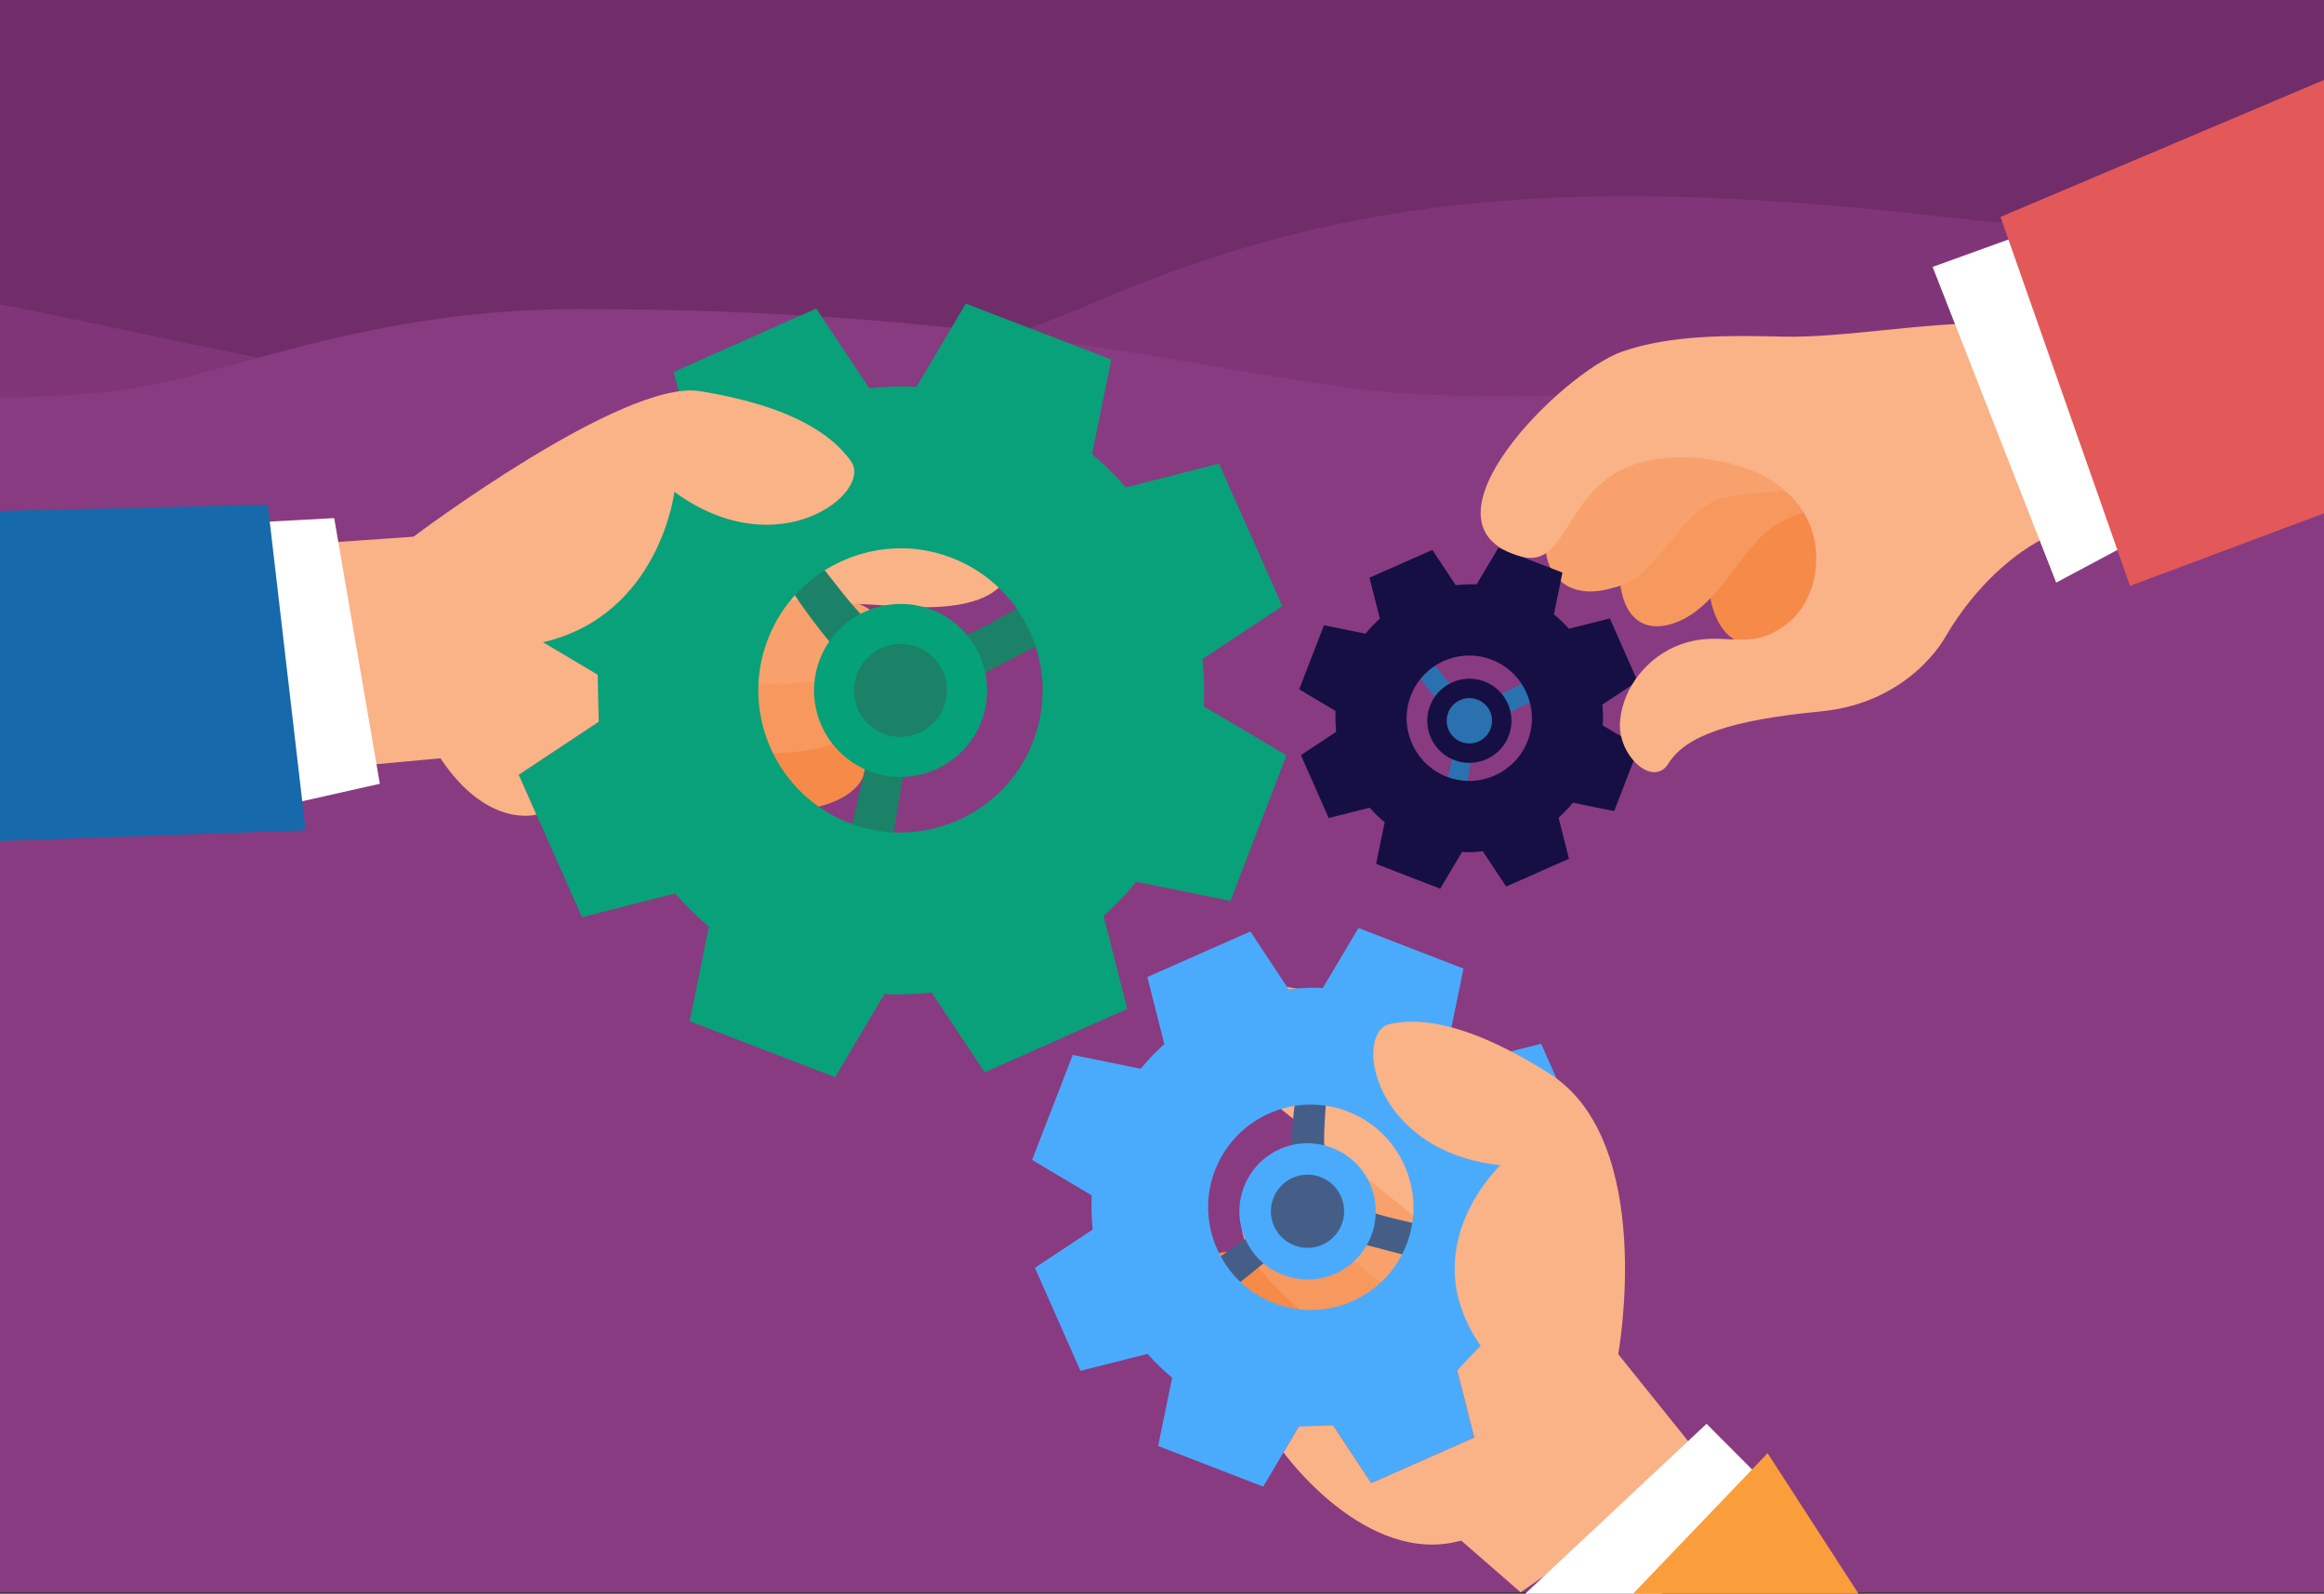 <svg xmlns="http://www.w3.org/2000/svg" fill-rule="evenodd" stroke-linejoin="round" stroke-miterlimit="2" clip-rule="evenodd" viewBox="0 0 850 583"><rect x="0" y="0" width="850" height="583" fill="#333333" stroke="none"/><path fill="#712d6a" fill-rule="nonzero" d="M850 224.327c-30.628 3.089-76.38 5.202-117.702-2.699-138.296-26.442-224.208-30.914-323.342 6.727-148.277 56.3-271.002 27.348-408.956-5.223V0h850z"/><path fill="#813579" fill-rule="nonzero" d="M850 67.46c-29.014 3.182-78.785 18.906-127.105 13.2-139.722-16.502-225.16-11.771-322.128 29.806a474 474 0 0 1-33.099 12.768c48.153 6.084 84.978 13.932 123.753 19.416C590.64 156.684 792.884 124.734 850 83.015zM0 111.354v35.018c15.363-.078 32.003-.772 47.95-3.165 13.802-2.071 29.836-6.829 48.62-11.911-32.179-6.31-64.147-13.633-96.57-19.942m96.57 19.942c84.76 16.621 171.016 26.236 271.098-8.062-41.072-5.191-90.374-9.099-156.153-9.172-46.993-.052-84.568 9.015-114.945 17.234"/><path fill="#883b81" fill-rule="nonzero" d="M850 82.015c-57.116 41.719-259.36 73.669-358.579 59.635-71.833-10.16-136.971-28.43-279.906-28.588-76.066-.084-127.453 23.725-163.565 29.145-15.947 2.393-32.587 3.087-47.95 3.165v437.115h850z"/><path fill="#2972af" fill-rule="nonzero" d="M569.629 249.489c.378-1.344-.027-3.257-1.624-3.664-3.059-.779-4.554.352-7.219 1.846a430 430 0 0 1-8.254 4.502c-4.331 2.306-9.996 4.273-13.751 7.662l-.081-.235c-.966-2.283-2.822-3.657-4.545-5.395-1.766-1.781-3.428-3.657-5.076-5.546-3.433-3.932-6.281-8.365-10.142-11.903-1.537-1.407-4.527.349-3.923 2.391 1.465 4.968 4.475 9.011 7.573 13.095 1.765 2.328 3.713 4.508 5.695 6.652 1.804 1.947 3.527 4.103 6.041 5.053-2.338 3.467-2.427 9.362-3.113 13.069-1.052 5.681-3.397 12.194-2.92 17.96.293 3.561 5.092 3.4 6.381.663 1.077-2.288 1.236-4.885 1.648-7.365.511-3.072 1.023-6.141 1.515-9.215.633-3.944 2.5-9.777 1.381-14.066l.063.004c5.556.02 11.383-3.646 16.248-6.072a232 232 0 0 0 8.315-4.364c2.45-1.347 4.978-2.199 5.788-5.072"/><path fill="#f68a49" fill-rule="nonzero" d="M711.753 173.766q.509-.252 1.008-.508c3.739-1.909 8.059-4.8 7.691-8.983-.978-11.104-30.697-8.157-38.113-7.691-13.976.878-27.236 5.415-37.432 14.695-9.928 9.035-17.474 22.984-19.583 36.229-2.098 13.169 5.001 34.941 22.507 25.74 8.917-4.687 13.98-14.228 18.614-23.174 3.57-6.894 7.359-15.233 13.612-20.017 8.944-6.844 21.492-11.214 31.696-16.291"/><path fill="#f7985e" fill-rule="nonzero" d="M685.047 180.517q.544-.161 1.081-.327c4.011-1.237 8.763-3.341 9.122-7.525.948-11.106-28.833-13.32-36.22-14.138-13.918-1.542-27.761.645-39.404 8.032-11.334 7.191-21.169 19.632-25.526 32.315-4.333 12.611-1.09 35.282 17.738 29.231 9.59-3.082 16.221-11.609 22.326-19.624 4.704-6.176 9.872-13.737 16.855-17.373 9.988-5.202 23.101-7.347 34.028-10.591"/><path fill="#f8a16c" fill-rule="nonzero" d="M660.32 179.926c4.103-.894 9.016-2.589 9.727-6.728 1.883-10.985-27.606-15.707-34.896-17.147-13.737-2.713-27.716-1.704-39.941 4.672-11.902 6.208-22.753 17.772-28.167 30.042-5.384 12.2 1.276 29.32 20.548 24.882 9.817-2.26 11.801-4.452 18.562-11.922 5.208-5.757 13.289-17.299 20.554-20.333 10.393-4.338 33.247-3.387 33.613-3.466"/><path fill="#150f44" fill-rule="nonzero" d="M515.611 255.596c4.261-12.931 18.707-19.323 31.143-13.777 10.647 4.749 16.059 16.985 12.41 28.058-4.26 12.932-18.706 19.322-31.141 13.776-10.647-4.749-16.06-16.985-12.412-28.057m-27.107 4.491c-.139 2.55-.047 5.107.212 7.614l-12.905 8.541 10.163 23 14.984-3.779c1.682 1.877 3.501 3.683 5.482 5.298l-3.128 15.259 11.722 4.533 11.722 4.532 7.95-13.395c2.552.139 5.131-.027 7.638-.285l8.532 12.901 22.982-10.17-3.814-14.998a48.5 48.5 0 0 0 5.225-5.509l15.117 3.072 9.064-23.444-13.249-7.9c.138-2.55.117-5.078-.141-7.586l12.903-8.542-10.161-22.999-14.984 3.778c-1.682-1.877-3.501-3.683-5.482-5.297l3.128-15.259-11.722-4.533-11.722-4.532-7.953 13.394c-2.552-.137-5.132.026-7.64.284l-8.537-12.901-22.99 10.165 3.796 14.991a48.6 48.6 0 0 0-5.261 5.496l-15.188-3.1-9.065 23.443z"/><path fill="#f68a49" fill-rule="nonzero" d="M499.625 483.228c-9.463-7.436-19.266-15.087-30.144-20.219-10.879-5.131-23.214-7.113-28.194-2.403-5.166 4.884-.73 15.385 7.388 23.954 8.118 8.567 19.127 15.665 29.794 22.484 8.511-8.024 12.645-15.793 21.156-23.816"/><path fill="#f7985e" fill-rule="nonzero" d="M514.353 468.851c-8.884-8.138-18.093-16.516-28.676-22.499-10.582-5.985-22.992-8.988-28.597-4.769-5.814 4.377-2.404 15.107 4.982 24.246 7.384 9.139 17.889 17.073 28.074 24.704 9.575-7.188 14.642-14.496 24.217-21.682"/><path fill="#f8a16c" fill-rule="nonzero" d="M530.849 448.563c-9.22-8.431-18.778-17.109-29.675-23.368-10.897-6.256-23.586-9.5-29.187-5.279-5.811 4.38-2.096 15.375 5.625 24.804 7.719 9.428 18.583 17.673 29.114 25.606 9.57-7.191 14.554-14.573 24.123-21.763"/><path fill="#fab287" fill-rule="nonzero" d="m469.236 406.261 40.177 32.389c9.607 7.746 19.284 15.538 30.141 21.385 6.268 3.377 13.738 6.11 20.37 3.49 7.626-3.012 11.233-12.395 10.066-20.54-2.589-18.077-17.989-30.515-30.472-42.164-16.334-15.24-35.234-27.496-55.863-36.072-9.328-3.879-21.166-6.603-28.644.25-15.52 14.226 3.376 32.517 14.225 41.262"/><path fill="#455e88" fill-rule="nonzero" d="M532.33 460.631c1.901-1.213 3.47-3.959 1.981-6.167-2.852-4.229-5.872-4.472-10.696-5.536a707 707 0 0 1-14.8-3.448c-7.705-1.877-16.656-5.598-24.833-5.55.053-.123.113-.239.158-.371 1.289-3.795.529-7.447.32-11.398-.216-4.046-.202-8.099-.16-12.149.09-8.438 1.424-16.851.571-25.273-.34-3.35-5.834-4.448-7.306-1.336-3.575 7.569-4.293 15.686-4.95 23.945-.375 4.706-.371 9.434-.284 14.151.08 4.292-.16 8.747 1.85 12.597-6.549 1.666-12.998 8.681-17.813 12.416-7.382 5.724-17.216 11.058-22.846 18.526-3.475 4.611 2.488 9.579 6.986 7.665 3.762-1.602 6.747-4.564 9.913-7.114 3.92-3.154 7.84-6.308 11.742-9.486 5.004-4.077 13.532-9.105 16.797-15.485l.07.075c6.682 6 17.656 7.845 26.133 10.152a379 379 0 0 0 14.727 3.681c4.406 1.01 8.372 2.703 12.44.105"/><path fill="#4aabfc" fill-rule="nonzero" d="M456.859 455.951c-7.731-12.943-2.379-29.65 11.434-35.691 11.393-4.983 24.954-.638 31.331 10.036 7.732 12.946 2.38 29.652-11.435 35.694-11.392 4.981-24.953.636-31.33-10.039"/><path fill="#455e88" fill-rule="nonzero" d="M466.733 449.982c-4.154-6.955-1.277-15.933 6.144-19.179 6.123-2.677 13.411-.343 16.837 5.393 4.155 6.957 1.278 15.934-6.145 19.18-6.121 2.677-13.409.343-16.836-5.394"/><path fill="#4aabfc" fill-rule="nonzero" d="M443.747 429.938c6.982-21.192 30.657-31.665 51.035-22.576 17.447 7.782 26.317 27.833 20.338 45.979-6.982 21.19-30.655 31.664-51.033 22.575-17.447-7.782-26.318-27.832-20.34-45.978m-44.42 7.36c-.228 4.181-.078 8.368.345 12.477l-21.145 13.997 16.653 37.691 24.556-6.192c2.756 3.076 5.735 6.035 8.981 8.68l-5.124 25.008 19.209 7.427 19.209 7.426 13.028-21.951c4.181.228 8.407-.044 12.516-.466l13.983 21.14 37.661-16.666-6.25-24.577c3.076-2.757 5.918-5.78 8.563-9.026l24.773 5.033 14.855-38.419-21.715-12.945c.226-4.182.193-8.324-.229-12.433l21.147-13.996-16.656-37.691-24.555 6.192c-2.756-3.076-5.735-6.036-8.981-8.681l5.124-25.007-19.208-7.427-19.21-7.427-13.033 21.95c-4.181-.228-8.41.042-12.518.465l-13.99-21.143-37.676 16.66 6.221 24.566a79.5 79.5 0 0 0-8.621 9.004l-24.89-5.078-14.854 38.417z"/><path fill="#fab287" fill-rule="nonzero" d="M541.512 492.266c-24.943-36.016 7.285-66.024 7.285-66.024-46.983-4.956-53.862-48.684-40.454-51.643 8.404-1.854 25.566-2.6 58.276 18.076 39.414 24.913 25.247 102.694 25.247 102.694l32.083 39.925-67.79 47.193-21.72-18.927c-34.876 9.72-64.999-32.264-64.999-32.264l5.599-9.435 12.516-.466 13.983 21.14 37.661-16.666-6.25-24.577z"/><path fill="#fff" fill-rule="nonzero" d="m647.163 543.9-23.001-23.058-71.948 67.425 22.936 27.142z"/><path fill="#f99e3b" fill-rule="nonzero" d="m695.272 606.995-48.774-75.408-82.915 86.646 62.49 88.046z"/><path fill="#fab287" fill-rule="nonzero" d="M610.256 279.27c-5.628 9.153-18.86-3.012-17.725-15.549 1.137-12.573 10.347-23.715 22.059-27.943 15.692-5.666 23.812 2.913 37.579-6.51 12.505-8.56 15.485-27.356 8.195-40.642s-22.906-19.366-37.983-20.882c-52.729-5.299-44.329 41.912-66.226 35.788-41.073-11.485 15.269-67.273 37.125-74.91 18.07-6.316 40.024-5.915 59.16-5.473 21.074.488 52.403-5.271 73.476-4.783 12.99 24.969 31.782 47.043 44.771 72.012-26.625 1.34-47.963 23.338-59.167 42.606 0 0-12.727 24.109-45.599 27.26-32.871 3.152-49.437 8.897-55.665 19.026"/><path fill="#fff" fill-rule="nonzero" d="m790.457 192.6-38.408 20.532-45.197-115.494 47.807-17.27z"/><path fill="#e35959" fill-rule="nonzero" d="m858.391 184.622-79.347 29.709-47.366-134.984 131.375-55.618z"/><path fill="#150f44" fill-rule="nonzero" d="M532.837 278.37c-8.885-2.789-13.286-12.691-9.401-21.155 3.205-6.981 11.243-10.553 18.571-8.254 8.885 2.789 13.287 12.693 9.401 21.157-3.205 6.98-11.243 10.552-18.571 8.252"/><path fill="#2972af" fill-rule="nonzero" d="M534.954 271.579a8.29 8.29 0 0 1-5.06-11.386c1.725-3.758 6.051-5.679 9.996-4.441a8.29 8.29 0 0 1 5.06 11.386c-1.725 3.758-6.051 5.679-9.996 4.441"/><path fill="#f68a49" fill-rule="nonzero" d="M272.687 264.338c9.293-.204 18.887-.374 27.564 2.035 8.677 2.411 16.265 8.112 16.098 14.678-.175 6.81-8.645 12.333-17.899 14.202s-19.153.903-28.711-.078c.273-11.201 2.677-19.637 2.948-30.837"/><path fill="#f7985e" fill-rule="nonzero" d="M273.448 244.574c9.401-1.086 19.114-2.167 28.135-.59 9.024 1.576 17.251 6.532 17.696 13.084.462 6.798-7.609 13.099-16.817 15.839s-19.334 2.718-29.115 2.649c-.773-11.178.874-19.805.101-30.982"/><path fill="#f8a16c" fill-rule="nonzero" d="M276.755 219.2c9.748-1.116 19.817-2.225 29.164-.676 9.349 1.55 17.86 6.482 18.302 13.034.459 6.798-7.926 13.126-17.478 15.894s-20.048 2.775-30.187 2.737c-.767-11.178.967-19.813.199-30.989"/><path fill="#fab287" fill-rule="nonzero" d="m331.969 221.952-51.521-2.974c-12.321-.711-24.723-1.434-36.695-4.389-6.912-1.708-14.285-4.697-17.44-11.093-3.628-7.351-.001-16.727 6.332-21.98 14.057-11.658 33.821-10.535 50.893-10.785 22.336-.328 44.571 3.28 65.619 10.777 9.516 3.388 20.118 9.317 21.057 19.417 1.949 20.962-24.335 21.83-38.245 21.027"/><path fill="#1b8268" fill-rule="nonzero" d="M395.434 223.468c.776-2.755-.057-6.682-3.335-7.517-6.274-1.597-9.34.722-14.81 3.79a883 883 0 0 1-16.938 9.237c-8.886 4.733-20.51 8.769-28.216 15.724l-.164-.486c-1.984-4.685-5.792-7.502-9.329-11.07-3.622-3.652-7.032-7.503-10.415-11.376-7.044-8.072-12.887-17.169-20.81-24.427-3.153-2.889-9.288.714-8.051 4.906 3.007 10.193 9.184 18.49 15.539 26.87 3.621 4.775 7.62 9.254 11.688 13.648 3.701 3.998 7.237 8.422 12.395 10.372-4.798 7.111-4.98 19.207-6.388 26.814-2.157 11.659-6.969 25.024-5.994 36.855.604 7.304 10.451 6.974 13.094 1.361 2.212-4.698 2.538-10.026 3.384-15.116 1.048-6.301 2.099-12.6 3.11-18.907 1.297-8.092 5.128-20.063 2.832-28.864l.13.012c11.4.039 23.355-7.484 33.339-12.461a481 481 0 0 0 17.061-8.956c5.03-2.765 10.218-4.512 11.878-10.409"/><path fill="#05a179" fill-rule="nonzero" d="M319.972 282.796c-18.262-5.732-27.305-26.083-19.321-43.477 6.585-14.346 23.104-21.687 38.165-16.96 18.262 5.73 27.305 26.084 19.32 43.479-6.585 14.345-23.104 21.687-38.164 16.958"/><path fill="#1b8268" fill-rule="nonzero" d="M324.284 268.799c-9.813-3.08-14.672-14.017-10.382-23.365 3.538-7.708 12.416-11.654 20.509-9.113 9.813 3.079 14.674 14.017 10.382 23.364-3.54 7.709-12.416 11.654-20.509 9.114"/><path fill="#09a179" fill-rule="nonzero" d="M313.869 302.198c-29.995-9.415-44.851-42.844-31.737-71.417 10.817-23.567 37.953-35.625 62.692-27.861 29.998 9.415 44.854 42.848 31.737 71.422-10.817 23.564-37.953 35.623-62.692 27.856m136.176 27.34 20.474-53.224-30.259-17.926c.305-5.79.12-11.565-.475-17.254l29.22-19.42-23.168-52.115-34.008 8.686c-3.823-4.252-7.912-8.459-12.413-12.114l7.034-34.635-26.612-10.236-26.612-10.238-17.989 30.422c-5.788-.304-11.596-.037-17.284.557l-19.436-29.178-52.124 23.186 8.684 34.018c-4.252 3.824-8.138 8.042-11.792 12.543l-34.312-6.903L188.5 228.93l30.094 17.865c-.303 5.788-.198 11.534.396 17.221l-29.258 19.406 23.146 52.108 33.997-8.692c3.824 4.252 7.907 8.459 12.407 12.113l-7.038 34.634 26.612 10.236 26.613 10.236 17.988-30.42c5.789.303 11.596.037 17.284-.557l19.437 29.177 52.124-23.187-8.684-34.017c4.252-3.824 8.299-7.981 11.952-12.48z"/><path fill="#fab287" fill-rule="nonzero" d="M198.623 234.94c42.666-9.941 48.038-55.005 48.038-55.005 38.144 27.872 72.603.086 64.654-11.109-4.984-7.017-17.126-19.541-55.324-25.734-27.964-4.534-104.761 53.24-104.761 53.24l-28.876 2.006 13.976 81.334 24.767-2.283c17.22 25.876 35.1 20.592 35.1 20.592l-6.465-14.559 29.258-19.406-.396-17.221z"/><path fill="#fff" fill-rule="nonzero" d="m96.163 190.934 26.069-1.403 16.698 97.179-34.667 7.807z"/><path fill="#1669aa" fill-rule="nonzero" d="m-11.126 187.221 109.063-2.599 13.846 119.126-123.544 4.324z"/></svg>